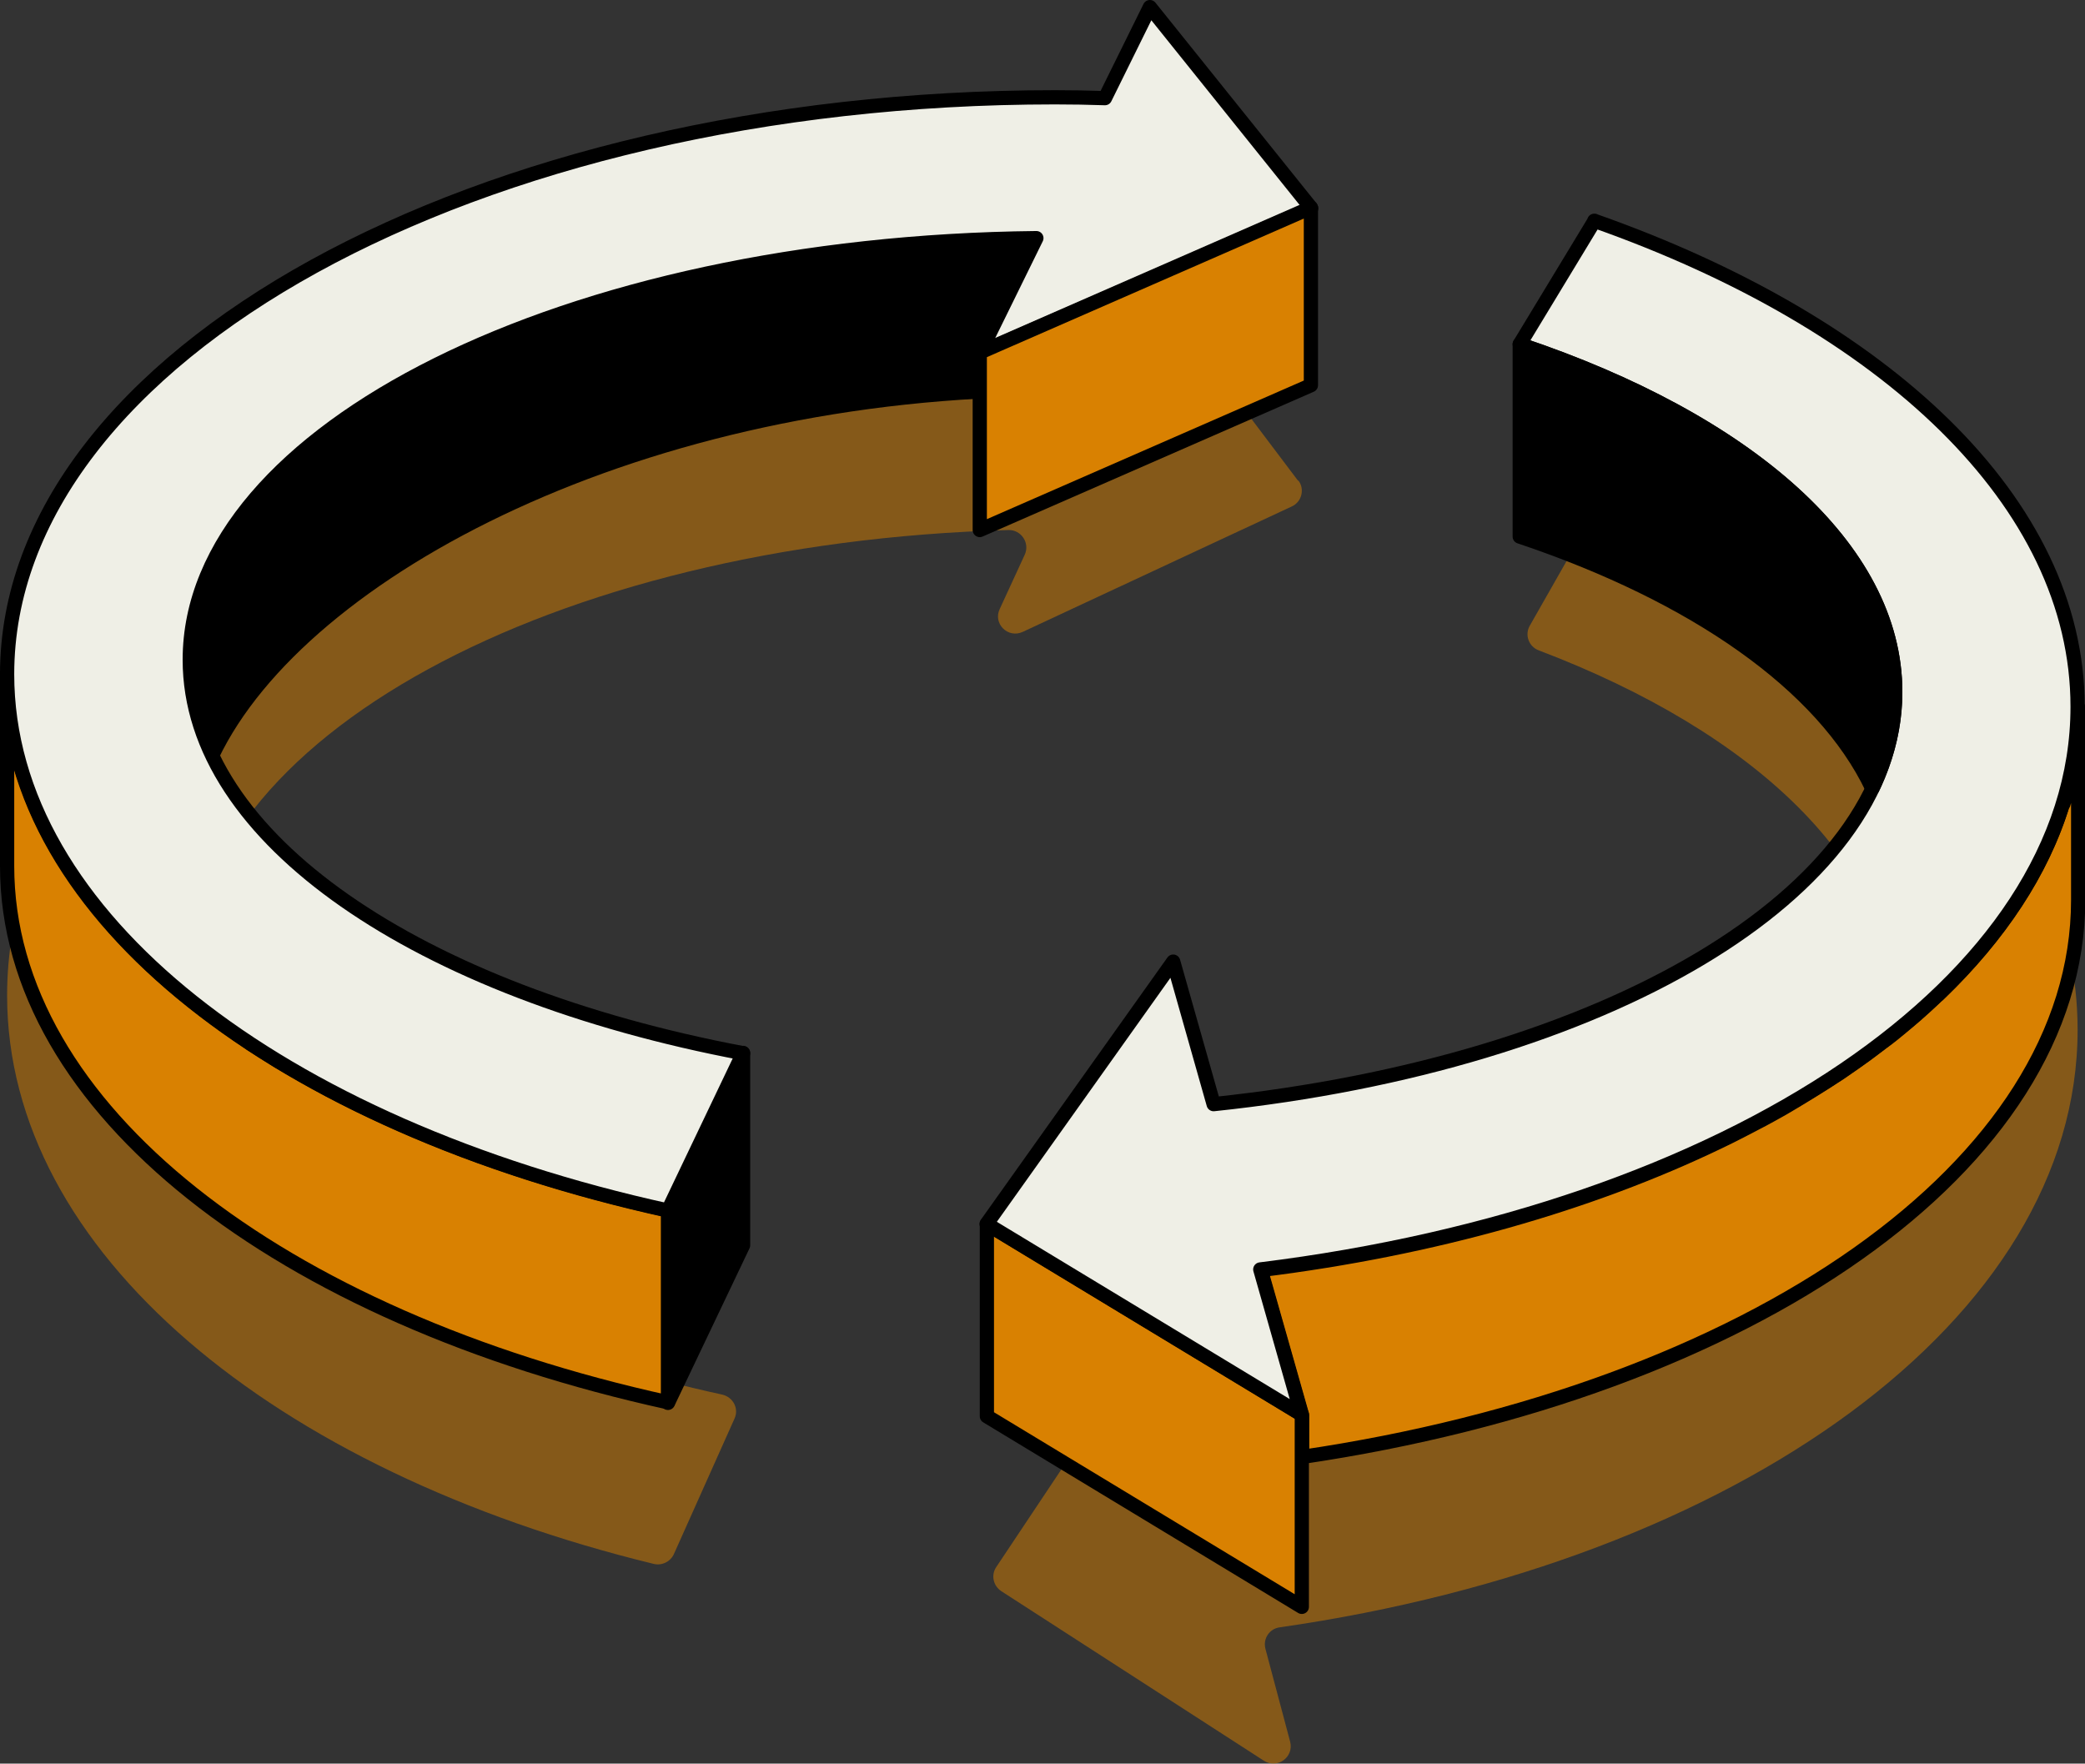 <?xml version="1.0" encoding="UTF-8"?>
<svg xmlns="http://www.w3.org/2000/svg" id="Ebene_2" data-name="Ebene 2" viewBox="0 0 73.29 61.99">
  <rect x="0" y="0" width="73.29" height="61.99" fill="#333333" stroke="none"/>
  <defs>
    <style>
      .cls-1, .cls-2, .cls-3 {
        stroke: #000;
        stroke-linecap: round;
        stroke-linejoin: round;
        stroke-width: .5px;
      }

      .cls-1, .cls-4 {
        fill: #d98101;
      }

      .cls-2 {
        fill: #efefe6;
      }

      .cls-4 {
        opacity: .5;
        stroke-width: 0px;
      }
    </style>
  </defs>
  <g id="Layer_1" data-name="Layer 1">
    <g>
      <path class="cls-4" d="m55.79,18.45l-2.02,3.55c-.18.32-.03.73.32.86,7.59,2.88,12.53,7.53,12.53,12.79,0,7.48-10,13.75-23.43,15.39-.3.04-.59-.16-.67-.45l-.94-3.53c-.13-.5-.8-.62-1.09-.18l-5.47,8.2c-.19.28-.11.66.18.85l9.23,5.96c.47.3,1.06-.13.92-.67l-.87-3.27c-.09-.35.14-.7.5-.75,16.1-2.31,28.05-10.83,28.05-21,0-7.53-6.55-14.15-16.49-18.03-.28-.11-.61,0-.76.27Z"></path>
      <path class="cls-4" d="m45.63,16.9l-4.61-6.11c-.28-.37-.84-.31-1.04.11l-.98,2.13c-.1.22-.33.36-.57.35-.45-.01-.9-.02-1.36-.02C16.74,13.36.25,23.04.25,34.99c0,9.01,9.39,16.73,22.73,19.98.29.07.59-.08.71-.35l2.13-4.76c.16-.35-.05-.75-.43-.84-10.99-2.38-18.72-8.02-18.72-14.6,0-8.45,12.75-15.35,28.78-15.79.45-.01.76.46.57.87l-.88,1.91c-.24.51.29,1.04.81.8l9.46-4.41c.35-.16.46-.61.23-.91Z"></path>
      <g>
        <polygon class="cls-3" points="23.48 42.54 23.48 49.31 26.12 43.77 26.12 37.01 23.48 42.54"></polygon>
        <g>
          <polygon class="cls-2" points="39.43 45.83 45.76 49.72 39.43 45.83 39.43 45.83"></polygon>
          <path class="cls-1" d="m72.52,28.23s0,0,0,0c-.73,2.41-2.24,4.67-4.36,6.71-.02.02-.05.05-.08.07-.23.22-.47.44-.72.66-.07.06-.14.12-.21.18-.21.18-.42.35-.64.53-.11.09-.22.17-.33.25-.19.14-.38.29-.57.43-.14.1-.28.2-.42.3-.17.12-.35.24-.52.36-.17.11-.34.22-.51.33-.16.1-.32.2-.48.3-.2.12-.39.24-.59.36-.15.09-.29.17-.44.26-.22.12-.44.25-.67.37-.14.07-.28.15-.42.22-.24.13-.49.25-.74.38-.13.06-.26.13-.39.19-4.53,2.18-10.04,3.76-16.11,4.51l.18.63,1.27,4.47v1.47c15.71-2.32,27.28-10.2,27.28-19.58v-6.76c0,1.16-.18,2.29-.52,3.39Z"></path>
        </g>
        <path class="cls-1" d="m23.48,42.54c-3.73-.82-7.16-1.96-10.18-3.37,0,0,0,0,0,0-1.21-.56-2.35-1.17-3.42-1.81-.02-.01-.05-.03-.07-.04-.32-.2-.64-.4-.95-.6-.03-.02-.07-.04-.1-.07-.31-.21-.62-.42-.91-.63-.02-.01-.04-.02-.05-.04-1.28-.92-2.42-1.91-3.4-2.94-.01-.02-.03-.03-.04-.05-.23-.25-.45-.49-.67-.75-.01-.01-.02-.03-.03-.04-1.12-1.33-1.99-2.74-2.57-4.21,0-.01,0-.03-.01-.04-.11-.29-.22-.58-.31-.88-.34-1.1-.52-2.23-.52-3.39v6.76c0,8.55,9.62,15.86,23.23,18.85v-6.76Z"></path>
        <polygon class="cls-1" points="34.69 43.02 34.69 49.78 45.76 56.48 45.76 49.72 34.69 43.02"></polygon>
        <path class="cls-2" d="m56.05,7.76l-2.63,4.34c7.97,2.67,13.2,7.15,13.2,12.22,0,7.11-10.26,13.05-23.96,14.49l-1.42-5.01-6.56,9.22,11.07,6.7-1.45-5.1c16.44-2.03,28.73-10.11,28.73-19.78,0-7.18-6.77-13.48-16.99-17.08Z"></path>
        <path class="cls-3" d="m65.82,27.71c.52-1.09.8-2.22.8-3.39,0-5.07-5.23-9.55-13.2-12.22v6.76c6.15,2.06,10.65,5.2,12.39,8.85Z"></path>
        <path class="cls-3" d="m38.92,11.16l1.34-2.73c-1.05-.05-2.11-.08-3.18-.08-16.8,0-30.42,6.64-30.42,14.83,0,.35.03.7.08,1.04.02.11.04.22.06.33.05.24.1.48.17.71.03.12.07.24.11.35.11.32.23.63.38.94h0c3.14-6.56,15.2-12.86,29.62-12.86.34,0,.67.01,1.01.03v-.89l.83-1.68h0Z"></path>
        <path class="cls-2" d="m46.08,7.3L40.42.25l-1.58,3.2c-.58-.02-1.17-.03-1.76-.03C16.74,3.42.25,12.5.25,23.7c0,8.55,9.62,15.86,23.23,18.85l2.64-5.53c-11.38-2.15-19.45-7.53-19.45-13.83,0-8.08,13.27-14.65,29.76-14.82l-1.98,4.03,11.64-5.08Z"></path>
        <polygon class="cls-1" points="34.44 18.63 34.44 12.39 46.08 7.3 46.08 13.54 34.44 18.63"></polygon>
      </g>
    </g>
  </g>
</svg>
